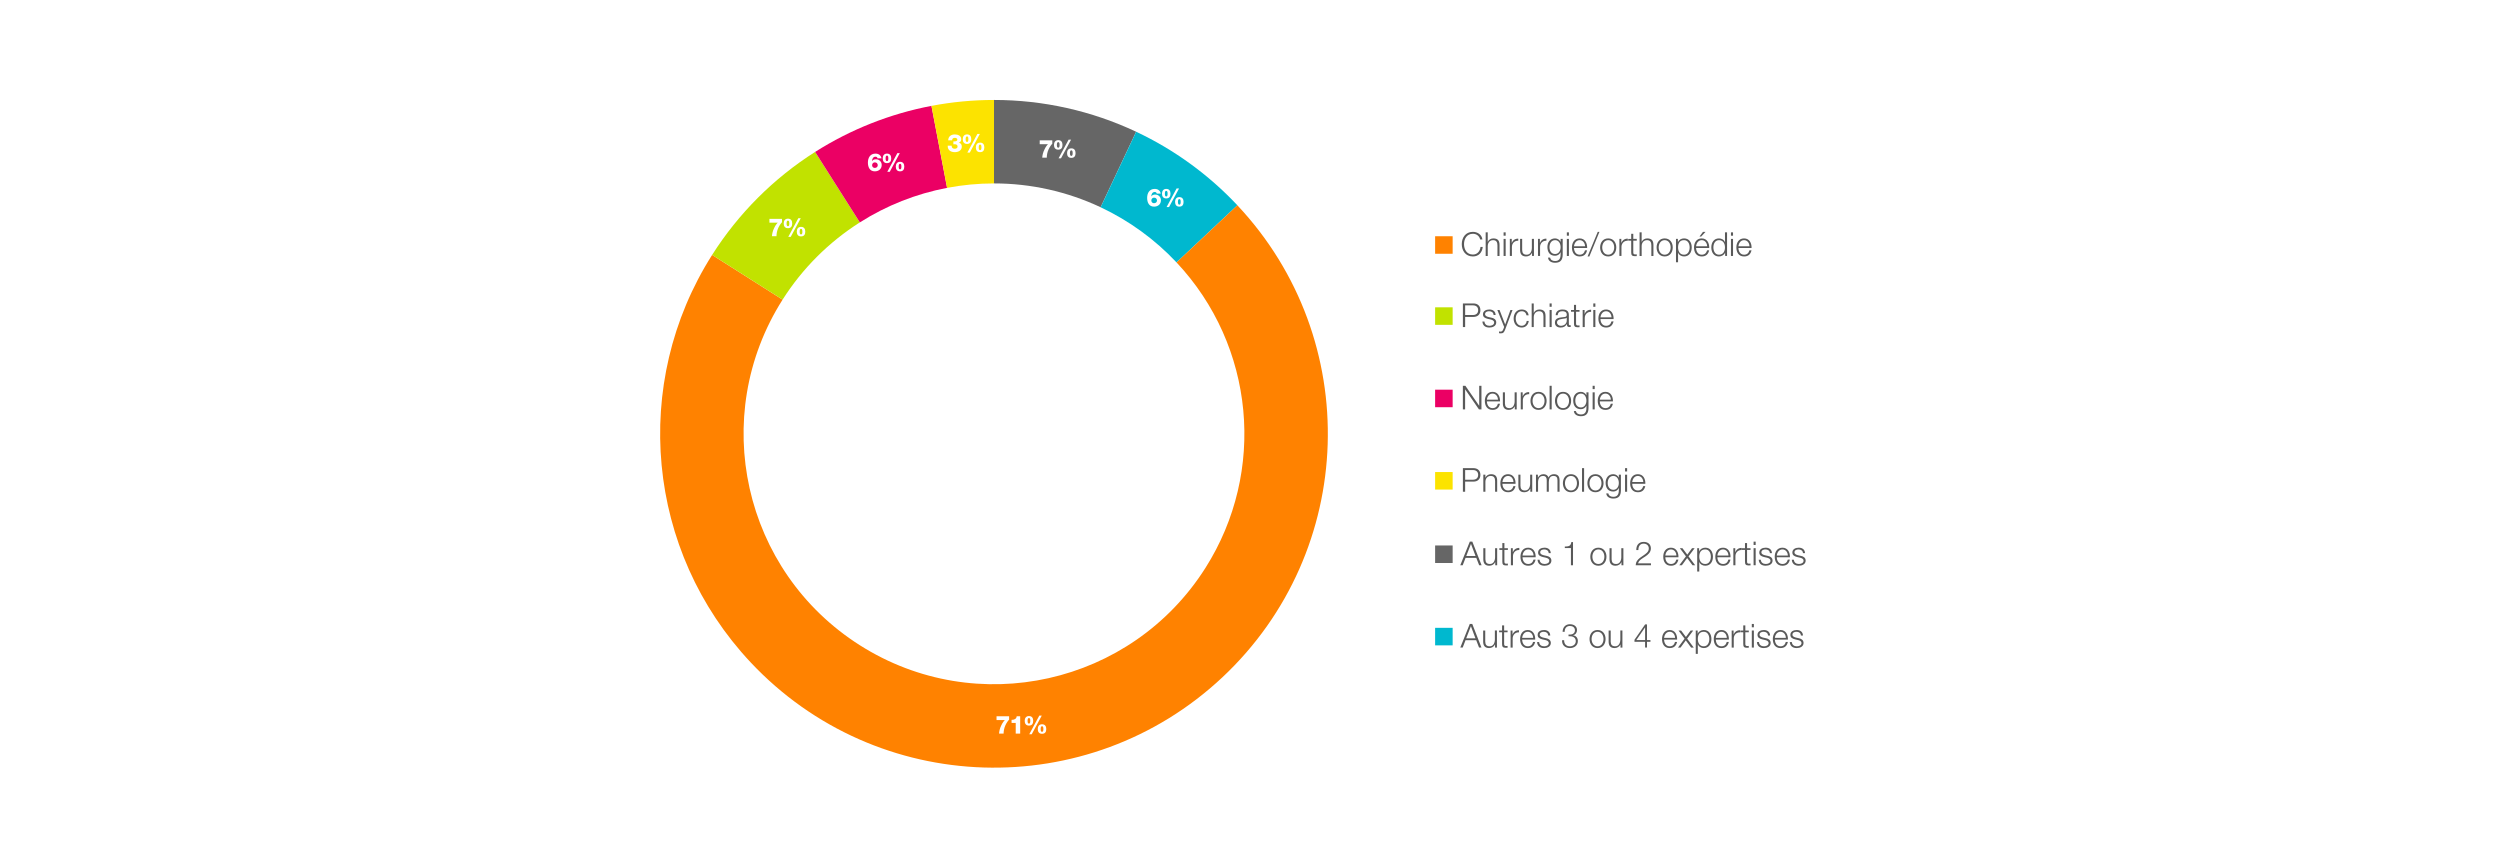 <?xml version="1.0" encoding="UTF-8"?>
<svg id="Ebene_1" data-name="Ebene 1" xmlns="http://www.w3.org/2000/svg" xmlns:xlink="http://www.w3.org/1999/xlink" viewBox="0 0 2880 1000">
  <defs>
    <style>
      .cls-1 {
        clip-path: url(#clippath-34);
      }

      .cls-2 {
        clip-path: url(#clippath-38);
      }

      .cls-3 {
        clip-path: url(#clippath-21);
      }

      .cls-4 {
        clip-path: url(#clippath-6);
      }

      .cls-5 {
        clip-path: url(#clippath-7);
      }

      .cls-6 {
        clip-path: url(#clippath-17);
      }

      .cls-7 {
        clip-path: url(#clippath-31);
      }

      .cls-8 {
        fill: #00b8cf;
      }

      .cls-8, .cls-9, .cls-10, .cls-11, .cls-12, .cls-13 {
        fill-rule: evenodd;
      }

      .cls-14 {
        clip-path: url(#clippath-15);
      }

      .cls-15 {
        clip-path: url(#clippath-33);
      }

      .cls-16 {
        clip-path: url(#clippath-18);
      }

      .cls-17 {
        clip-path: url(#clippath-4);
      }

      .cls-18 {
        clip-path: url(#clippath-22);
      }

      .cls-19 {
        clip-path: url(#clippath-23);
      }

      .cls-20 {
        clip-path: url(#clippath-9);
      }

      .cls-21 {
        clip-path: url(#clippath-10);
      }

      .cls-22 {
        clip-path: url(#clippath-42);
      }

      .cls-23 {
        fill: #fff;
      }

      .cls-24 {
        clip-path: url(#clippath-43);
      }

      .cls-25 {
        clip-path: url(#clippath-25);
      }

      .cls-26 {
        clip-path: url(#clippath-27);
      }

      .cls-9 {
        fill: #c1e200;
      }

      .cls-27 {
        clip-path: url(#clippath-11);
      }

      .cls-28, .cls-29 {
        fill: none;
      }

      .cls-30 {
        clip-path: url(#clippath-36);
      }

      .cls-31 {
        clip-path: url(#clippath-35);
      }

      .cls-32 {
        clip-path: url(#clippath-28);
      }

      .cls-33 {
        clip-path: url(#clippath-1);
      }

      .cls-34 {
        clip-path: url(#clippath-45);
      }

      .cls-35 {
        clip-path: url(#clippath-40);
      }

      .cls-36 {
        clip-path: url(#clippath-5);
      }

      .cls-37 {
        clip-path: url(#clippath-20);
      }

      .cls-38 {
        clip-path: url(#clippath-8);
      }

      .cls-39 {
        clip-path: url(#clippath-41);
      }

      .cls-40 {
        clip-path: url(#clippath-3);
      }

      .cls-41 {
        clip-path: url(#clippath-26);
      }

      .cls-42 {
        clip-path: url(#clippath-12);
      }

      .cls-43 {
        clip-path: url(#clippath-14);
      }

      .cls-29 {
        clip-rule: evenodd;
      }

      .cls-10 {
        fill: #666;
      }

      .cls-44 {
        clip-path: url(#clippath-30);
      }

      .cls-45 {
        clip-path: url(#clippath-19);
      }

      .cls-46 {
        fill: #595959;
      }

      .cls-47 {
        clip-path: url(#clippath-32);
      }

      .cls-11 {
        fill: #fce300;
      }

      .cls-48 {
        clip-path: url(#clippath-39);
      }

      .cls-12 {
        fill: #ff8200;
      }

      .cls-49 {
        clip-path: url(#clippath-16);
      }

      .cls-50 {
        clip-path: url(#clippath-2);
      }

      .cls-51 {
        clip-path: url(#clippath-29);
      }

      .cls-13 {
        fill: #eb0064;
      }

      .cls-52 {
        clip-path: url(#clippath-37);
      }

      .cls-53 {
        clip-path: url(#clippath-13);
      }

      .cls-54 {
        clip-path: url(#clippath-24);
      }

      .cls-55 {
        clip-path: url(#clippath);
      }

      .cls-56 {
        clip-path: url(#clippath-44);
      }
    </style>
    <clipPath id="clippath">
      <polygon class="cls-29" points="652 1040.82 2241 1040.82 2241 -37.18 652 -37.18 652 1040.82 652 1040.82"/>
    </clipPath>
    <clipPath id="clippath-1">
      <polygon class="cls-29" points="652 1040.82 2241 1040.82 2241 -37.18 652 -37.18 652 1040.82 652 1040.82"/>
    </clipPath>
    <clipPath id="clippath-2">
      <polygon class="cls-29" points="652 1040.82 2241 1040.82 2241 -37.18 652 -37.18 652 1040.82 652 1040.82"/>
    </clipPath>
    <clipPath id="clippath-3">
      <polygon class="cls-29" points="652 1040.82 2241 1040.82 2241 -37.18 652 -37.18 652 1040.82 652 1040.82"/>
    </clipPath>
    <clipPath id="clippath-4">
      <polygon class="cls-29" points="652 1040.82 2241 1040.82 2241 -37.18 652 -37.18 652 1040.82 652 1040.82"/>
    </clipPath>
    <clipPath id="clippath-5">
      <polygon class="cls-29" points="652 1040.82 2241 1040.82 2241 -37.18 652 -37.18 652 1040.82 652 1040.82"/>
    </clipPath>
    <clipPath id="clippath-6">
      <polygon class="cls-29" points="652 1040.82 2241 1040.82 2241 -37.18 652 -37.18 652 1040.82 652 1040.82"/>
    </clipPath>
    <clipPath id="clippath-7">
      <rect class="cls-28" x="652" y="-37.18" width="1589" height="1078.01"/>
    </clipPath>
    <clipPath id="clippath-8">
      <polygon class="cls-29" points="652 1040.82 2241 1040.82 2241 -37.18 652 -37.18 652 1040.82 652 1040.82"/>
    </clipPath>
    <clipPath id="clippath-9">
      <rect class="cls-28" x="652" y="-37.18" width="1589" height="1078.01"/>
    </clipPath>
    <clipPath id="clippath-10">
      <polygon class="cls-29" points="652 1040.82 2241 1040.82 2241 -37.18 652 -37.18 652 1040.82 652 1040.82"/>
    </clipPath>
    <clipPath id="clippath-11">
      <rect class="cls-28" x="652" y="-37.18" width="1589" height="1078.01"/>
    </clipPath>
    <clipPath id="clippath-12">
      <polygon class="cls-29" points="652 1040.82 2241 1040.82 2241 -37.18 652 -37.18 652 1040.82 652 1040.82"/>
    </clipPath>
    <clipPath id="clippath-13">
      <rect class="cls-28" x="652" y="-37.18" width="1589" height="1078.01"/>
    </clipPath>
    <clipPath id="clippath-14">
      <polygon class="cls-29" points="652 1040.82 2241 1040.82 2241 -37.18 652 -37.18 652 1040.82 652 1040.82"/>
    </clipPath>
    <clipPath id="clippath-15">
      <rect class="cls-28" x="652" y="-37.18" width="1589" height="1078.01"/>
    </clipPath>
    <clipPath id="clippath-16">
      <polygon class="cls-29" points="652 1040.82 2241 1040.82 2241 -37.18 652 -37.18 652 1040.82 652 1040.82"/>
    </clipPath>
    <clipPath id="clippath-17">
      <rect class="cls-28" x="652" y="-37.18" width="1589" height="1078.01"/>
    </clipPath>
    <clipPath id="clippath-18">
      <polygon class="cls-29" points="652 1040.82 2241 1040.82 2241 -37.18 652 -37.18 652 1040.82 652 1040.82"/>
    </clipPath>
    <clipPath id="clippath-19">
      <rect class="cls-28" x="652" y="-37.18" width="1589" height="1078.01"/>
    </clipPath>
    <clipPath id="clippath-20">
      <polygon class="cls-29" points="652 1040.82 2241 1040.82 2241 -37.18 652 -37.18 652 1040.82 652 1040.82"/>
    </clipPath>
    <clipPath id="clippath-21">
      <rect class="cls-28" x="652" y="-37.18" width="1589" height="1078.01"/>
    </clipPath>
    <clipPath id="clippath-22">
      <polygon class="cls-29" points="652 1040.82 2241 1040.82 2241 -37.18 652 -37.18 652 1040.82 652 1040.82"/>
    </clipPath>
    <clipPath id="clippath-23">
      <rect class="cls-28" x="652" y="-37.18" width="1589" height="1078.01"/>
    </clipPath>
    <clipPath id="clippath-24">
      <polygon class="cls-29" points="652 1040.82 2241 1040.82 2241 -37.18 652 -37.18 652 1040.82 652 1040.82"/>
    </clipPath>
    <clipPath id="clippath-25">
      <rect class="cls-28" x="652" y="-37.18" width="1589" height="1078.01"/>
    </clipPath>
    <clipPath id="clippath-26">
      <polygon class="cls-29" points="652 1040.82 2241 1040.82 2241 -37.18 652 -37.18 652 1040.82 652 1040.82"/>
    </clipPath>
    <clipPath id="clippath-27">
      <rect class="cls-28" x="652" y="-37.18" width="1589" height="1078.01"/>
    </clipPath>
    <clipPath id="clippath-28">
      <polygon class="cls-29" points="693 1379.82 2282 1379.82 2282 301.82 693 301.82 693 1379.82 693 1379.82"/>
    </clipPath>
    <clipPath id="clippath-29">
      <polygon class="cls-29" points="693 1379.82 2282 1379.82 2282 301.82 693 301.82 693 1379.82 693 1379.82"/>
    </clipPath>
    <clipPath id="clippath-30">
      <rect class="cls-28" x="693" y="301.82" width="1589" height="1078.01"/>
    </clipPath>
    <clipPath id="clippath-31">
      <polygon class="cls-29" points="693 1379.82 2282 1379.82 2282 301.82 693 301.82 693 1379.82 693 1379.82"/>
    </clipPath>
    <clipPath id="clippath-32">
      <polygon class="cls-29" points="693 1379.82 2282 1379.82 2282 301.82 693 301.82 693 1379.82 693 1379.82"/>
    </clipPath>
    <clipPath id="clippath-33">
      <rect class="cls-28" x="693" y="301.82" width="1589" height="1078.01"/>
    </clipPath>
    <clipPath id="clippath-34">
      <polygon class="cls-29" points="693 833.82 2282 833.82 2282 -244.18 693 -244.18 693 833.82 693 833.82"/>
    </clipPath>
    <clipPath id="clippath-35">
      <polygon class="cls-29" points="693 833.82 2282 833.82 2282 -244.18 693 -244.18 693 833.82 693 833.82"/>
    </clipPath>
    <clipPath id="clippath-36">
      <rect class="cls-28" x="693" y="-244.18" width="1589" height="1078.01"/>
    </clipPath>
    <clipPath id="clippath-37">
      <polygon class="cls-29" points="693 820.82 2282 820.82 2282 -257.18 693 -257.18 693 820.82 693 820.82"/>
    </clipPath>
    <clipPath id="clippath-38">
      <polygon class="cls-29" points="693 820.82 2282 820.82 2282 -257.18 693 -257.18 693 820.82 693 820.82"/>
    </clipPath>
    <clipPath id="clippath-39">
      <rect class="cls-28" x="693" y="-257.18" width="1589" height="1078.01"/>
    </clipPath>
    <clipPath id="clippath-40">
      <polygon class="cls-29" points="693 820.82 2282 820.82 2282 -257.18 693 -257.18 693 820.82 693 820.82"/>
    </clipPath>
    <clipPath id="clippath-41">
      <polygon class="cls-29" points="693 820.82 2282 820.82 2282 -257.18 693 -257.18 693 820.82 693 820.82"/>
    </clipPath>
    <clipPath id="clippath-42">
      <rect class="cls-28" x="693" y="-257.18" width="1589" height="1078.01"/>
    </clipPath>
    <clipPath id="clippath-43">
      <polygon class="cls-29" points="693 820.82 2282 820.82 2282 -257.18 693 -257.18 693 820.82 693 820.82"/>
    </clipPath>
    <clipPath id="clippath-44">
      <polygon class="cls-29" points="693 820.82 2282 820.82 2282 -257.18 693 -257.18 693 820.82 693 820.82"/>
    </clipPath>
    <clipPath id="clippath-45">
      <rect class="cls-28" x="693" y="-257.18" width="1589" height="1078.01"/>
    </clipPath>
  </defs>
  <rect class="cls-23" x="-206" y="-296" width="3341" height="1525"/>
  <g class="cls-55">
    <path class="cls-10" d="M1145.08,115.15c56.61,0,112.53,12.5,163.75,36.6l-40.94,87c-38.42-18.08-80.36-27.45-122.82-27.45v-96.15Z"/>
  </g>
  <g class="cls-33">
    <path class="cls-8" d="M1308.84,151.76c43.86,20.64,83.42,49.38,116.61,84.72l-70.09,65.82c-24.89-26.5-54.56-48.06-87.45-63.54l40.94-87Z"/>
  </g>
  <g class="cls-50">
    <path class="cls-12" d="M1425.44,236.48c145.4,154.84,137.75,398.23-17.08,543.63-154.84,145.4-398.23,137.75-543.63-17.08-120.19-127.99-138.44-321.11-44.37-469.35l81.18,51.52c-85.36,134.51-45.52,312.74,88.99,398.1,134.51,85.36,312.74,45.52,398.1-88.99,70.56-111.18,56.86-256.03-33.28-352.01l70.09-65.82Z"/>
  </g>
  <g class="cls-40">
    <path class="cls-9" d="M820.36,293.67c30.33-47.8,70.85-88.31,118.65-118.65l51.52,81.18c-35.85,22.75-66.24,53.14-88.99,88.99l-81.18-51.52Z"/>
  </g>
  <g class="cls-17">
    <path class="cls-13" d="M939.01,175.02c40.93-25.97,86.4-43.98,134.01-53.06l18.02,94.45c-35.71,6.81-69.81,20.31-100.51,39.79l-51.52-81.18Z"/>
  </g>
  <g class="cls-36">
    <path class="cls-11" d="M1073.02,121.97c23.75-4.53,47.88-6.81,72.07-6.81v96.15c-18.14,0-36.23,1.71-54.05,5.11l-18.02-94.45Z"/>
  </g>
  <g class="cls-4">
    <g class="cls-5">
      <path class="cls-23" d="M1197.75,161.7h14.49v3.92c-.86.71-2.92,3.46-4.26,6.43-1.63,3.52-2.06,6.97-2.09,9.57h-5.23c.11-2.34.83-6.09,2.63-9.57,1.37-3.06,3.4-5.49,4-5.89v-.06h-9.55v-4.4Z"/>
    </g>
  </g>
  <g class="cls-38">
    <g class="cls-20">
      <path class="cls-23" d="M1219.1,161.44c3.37,0,4.89,2.2,4.89,5.49s-1.4,5.52-4.89,5.49c-3.46.03-4.89-2.31-4.92-5.49.03-3.12,1.6-5.49,4.92-5.49ZM1219.1,170.13c1.54,0,1.54-2.09,1.54-3.2s0-3.2-1.54-3.2-1.57,2.09-1.57,3.2,0,3.2,1.57,3.2ZM1219.47,182.39l11.55-21.46h2.83l-11.55,21.46h-2.83ZM1234.16,170.9c3.37,0,4.89,2.2,4.89,5.49s-1.4,5.52-4.89,5.49c-3.46.03-4.89-2.31-4.92-5.49.03-3.12,1.6-5.49,4.92-5.49ZM1234.16,179.59c1.54,0,1.54-2.09,1.54-3.2s0-3.2-1.54-3.2-1.57,2.09-1.57,3.2,0,3.2,1.57,3.2Z"/>
    </g>
  </g>
  <g class="cls-21">
    <g class="cls-27">
      <g>
        <path class="cls-23" d="M1332.6,223.04c-.17-.8-.54-1.26-1-1.54-.46-.26-.97-.31-1.4-.31-2.8,0-3.86,2.8-3.97,5.06h.06c1-1.66,2.77-2.11,4.66-2.11,3.66,0,6.46,2.94,6.46,6.57,0,4.74-3.63,7.35-7.97,7.35-5.89,0-7.94-5-7.94-10.09,0-5.57,2.69-10.35,8.72-10.35,3.54,0,6.32,1.8,6.94,5.43h-4.54ZM1329.49,234.1c2.03,0,3.37-1.43,3.37-3.06,0-1.86-1.2-3.34-3.4-3.34-1.83,0-3.12,1.49-3.12,3.32,0,1.71,1.26,3.09,3.14,3.09Z"/>
        <path class="cls-23" d="M1343.52,217.61c3.37,0,4.89,2.2,4.89,5.49s-1.4,5.52-4.89,5.49c-3.46.03-4.89-2.31-4.92-5.49.03-3.12,1.6-5.49,4.92-5.49ZM1343.52,226.29c1.54,0,1.54-2.09,1.54-3.2s0-3.2-1.54-3.2-1.57,2.09-1.57,3.2,0,3.2,1.57,3.2ZM1343.89,238.56l11.55-21.46h2.83l-11.55,21.46h-2.83ZM1358.58,227.07c3.37,0,4.89,2.2,4.89,5.49s-1.4,5.52-4.89,5.49c-3.46.03-4.89-2.31-4.92-5.49.03-3.12,1.6-5.49,4.92-5.49ZM1358.58,235.75c1.54,0,1.54-2.09,1.54-3.2s0-3.2-1.54-3.2-1.57,2.09-1.57,3.2,0,3.2,1.57,3.2Z"/>
      </g>
    </g>
  </g>
  <g class="cls-42">
    <g class="cls-53">
      <g>
        <path class="cls-23" d="M1148.01,825.15h14.49v3.92c-.86.71-2.92,3.46-4.26,6.43-1.63,3.52-2.06,6.97-2.09,9.57h-5.23c.11-2.34.83-6.09,2.63-9.57,1.37-3.06,3.4-5.49,4-5.89v-.06h-9.55v-4.4Z"/>
        <path class="cls-23" d="M1165.33,832.84v-3.57c2.8.06,5.69-.97,5.89-4.12h4.03v19.92h-5.14v-12.23h-4.77Z"/>
      </g>
    </g>
  </g>
  <g class="cls-43">
    <g class="cls-14">
      <path class="cls-23" d="M1185.36,824.89c3.37,0,4.89,2.2,4.89,5.49s-1.4,5.52-4.89,5.49c-3.46.03-4.89-2.31-4.92-5.49.03-3.11,1.6-5.49,4.92-5.49ZM1185.36,833.58c1.54,0,1.54-2.09,1.54-3.2s0-3.2-1.54-3.2-1.57,2.09-1.57,3.2,0,3.2,1.57,3.2ZM1185.73,845.84l11.55-21.46h2.83l-11.55,21.46h-2.83ZM1200.42,834.35c3.37,0,4.89,2.2,4.89,5.49s-1.4,5.52-4.89,5.49c-3.46.03-4.89-2.31-4.92-5.49.03-3.12,1.6-5.49,4.92-5.49ZM1200.42,843.04c1.54,0,1.54-2.09,1.54-3.2s0-3.2-1.54-3.2-1.57,2.09-1.57,3.2,0,3.2,1.57,3.2Z"/>
    </g>
  </g>
  <g class="cls-49">
    <g class="cls-6">
      <path class="cls-23" d="M886.38,252.15h14.49v3.92c-.86.71-2.92,3.46-4.26,6.43-1.63,3.52-2.06,6.97-2.09,9.57h-5.23c.11-2.34.83-6.09,2.63-9.57,1.37-3.06,3.4-5.49,4-5.89v-.06h-9.55v-4.4Z"/>
    </g>
  </g>
  <g class="cls-16">
    <g class="cls-45">
      <path class="cls-23" d="M907.73,251.89c3.37,0,4.89,2.2,4.89,5.49s-1.4,5.52-4.89,5.49c-3.46.03-4.89-2.31-4.92-5.49.03-3.12,1.6-5.49,4.92-5.49ZM907.73,260.58c1.54,0,1.54-2.09,1.54-3.2s0-3.2-1.54-3.2-1.57,2.09-1.57,3.2,0,3.2,1.57,3.2ZM908.1,272.84l11.55-21.46h2.83l-11.55,21.46h-2.83ZM922.79,261.35c3.37,0,4.89,2.2,4.89,5.49s-1.4,5.52-4.89,5.49c-3.46.03-4.89-2.31-4.92-5.49.03-3.12,1.6-5.49,4.92-5.49ZM922.79,270.04c1.54,0,1.54-2.09,1.54-3.2s0-3.2-1.54-3.2-1.57,2.09-1.57,3.2,0,3.2,1.57,3.2Z"/>
    </g>
  </g>
  <g class="cls-37">
    <g class="cls-3">
      <path class="cls-23" d="M1010.91,182.38c-.17-.8-.54-1.26-1-1.54-.46-.26-.97-.31-1.4-.31-2.8,0-3.86,2.8-3.97,5.06h.06c1-1.66,2.77-2.11,4.66-2.11,3.66,0,6.46,2.94,6.46,6.57,0,4.74-3.63,7.35-7.97,7.35-5.89,0-7.94-5-7.94-10.09,0-5.57,2.69-10.35,8.72-10.35,3.54,0,6.32,1.8,6.94,5.43h-4.54ZM1007.8,193.44c2.03,0,3.37-1.43,3.37-3.06,0-1.86-1.2-3.34-3.4-3.34-1.83,0-3.12,1.49-3.12,3.32,0,1.71,1.26,3.09,3.14,3.09Z"/>
    </g>
  </g>
  <g class="cls-18">
    <g class="cls-19">
      <path class="cls-23" d="M1021.8,176.95c3.37,0,4.89,2.2,4.89,5.49s-1.4,5.52-4.89,5.49c-3.46.03-4.89-2.31-4.92-5.49.03-3.12,1.6-5.49,4.92-5.49ZM1021.8,185.64c1.54,0,1.54-2.09,1.54-3.2s0-3.2-1.54-3.2-1.57,2.09-1.57,3.2,0,3.2,1.57,3.2ZM1022.17,197.9l11.55-21.46h2.83l-11.55,21.46h-2.83ZM1036.86,186.41c3.37,0,4.89,2.2,4.89,5.49s-1.4,5.52-4.89,5.49c-3.46.03-4.89-2.31-4.92-5.49.03-3.12,1.6-5.49,4.92-5.49ZM1036.86,195.1c1.54,0,1.54-2.09,1.54-3.2s0-3.2-1.54-3.2-1.57,2.09-1.57,3.2,0,3.2,1.57,3.2Z"/>
    </g>
  </g>
  <g class="cls-54">
    <g class="cls-25">
      <path class="cls-23" d="M1098.3,162.85c.43-.03.86.06,1.29.03,1.43,0,3.23-.37,3.23-2.09,0-1.29-1.29-2-2.86-2-1.97,0-3.12,1.03-3.09,2.83h-4.54c.11-4.46,3.34-6.77,7.6-6.77,3.46,0,7.43,1.46,7.43,5.52,0,1.74-.94,3.57-2.77,3.89v.06c2.29.6,3.4,2.23,3.4,4.57,0,4.52-4.12,6.4-8.06,6.4-4.66,0-8.43-2.37-8.15-7.49h4.54c-.06,2.37,1.11,3.54,3.57,3.54,1.66,0,3.23-.71,3.23-2.46,0-2.2-1.6-2.72-3.54-2.72-.43,0-.86.03-1.29.06v-3.37Z"/>
    </g>
  </g>
  <g class="cls-41">
    <g class="cls-26">
      <path class="cls-23" d="M1114.01,154.84c3.37,0,4.89,2.2,4.89,5.49s-1.4,5.52-4.89,5.49c-3.46.03-4.89-2.31-4.92-5.49.03-3.12,1.6-5.49,4.92-5.49ZM1114.01,163.53c1.54,0,1.54-2.09,1.54-3.2s0-3.2-1.54-3.2-1.57,2.09-1.57,3.2,0,3.2,1.57,3.2ZM1114.38,175.79l11.55-21.46h2.83l-11.55,21.46h-2.83ZM1129.07,164.3c3.37,0,4.89,2.2,4.89,5.49s-1.4,5.52-4.89,5.49c-3.46.03-4.89-2.31-4.92-5.49.03-3.12,1.6-5.49,4.92-5.49ZM1129.07,172.99c1.54,0,1.54-2.09,1.54-3.2s0-3.2-1.54-3.2-1.57,2.09-1.57,3.2,0,3.2,1.57,3.2Z"/>
    </g>
  </g>
  <g class="cls-32">
    <polygon class="cls-10" points="1653.26 628.38 1673.45 628.38 1673.45 648.58 1653.26 648.58 1653.26 628.38 1653.26 628.38"/>
  </g>
  <g class="cls-51">
    <g class="cls-44">
      <g>
        <path class="cls-46" d="M1693.22,623.96h2.9l10.67,27.2h-2.78l-3.32-8.46h-12.38l-3.28,8.46h-2.78l10.97-27.2ZM1689.11,640.49h10.71l-5.26-13.94-5.45,13.94Z"/>
        <path class="cls-46" d="M1724.74,651.16h-2.21v-3.54h-.08c-1.26,2.63-3.85,4.12-6.78,4.12-4.95,0-6.9-2.9-6.9-7.47v-12.76h2.4v12.8c.11,3.54,1.45,5.41,5.26,5.41,4.12,0,5.91-3.89,5.91-7.89v-10.33h2.4v19.66Z"/>
        <path class="cls-46" d="M1733.08,631.5h4v2.02h-4v13.26c0,1.56.23,2.48,1.94,2.59.69,0,1.37-.04,2.06-.12v2.06c-.72,0-1.41.08-2.13.08-3.2,0-4.3-1.07-4.27-4.42v-13.45h-3.43v-2.02h3.43v-5.91h2.4v5.91Z"/>
        <path class="cls-46" d="M1740.55,631.5h2.21v4.61h.08c1.22-3.16,3.89-5.03,7.43-4.88v2.4c-4.34-.23-7.32,2.97-7.32,7.05v10.48h-2.4v-19.66Z"/>
        <path class="cls-46" d="M1753.96,641.98c.04,3.51,1.87,7.73,6.48,7.73,3.51,0,5.41-2.06,6.17-5.03h2.4c-1.03,4.46-3.62,7.05-8.57,7.05-6.25,0-8.88-4.8-8.88-10.4,0-5.18,2.63-10.4,8.88-10.4s8.84,5.52,8.65,11.05h-15.13ZM1766.69,639.96c-.11-3.62-2.36-7.01-6.25-7.01s-6.1,3.43-6.48,7.01h12.73Z"/>
        <path class="cls-46" d="M1784.1,637.25c-.11-2.97-2.4-4.3-5.14-4.3-2.13,0-4.65.84-4.65,3.39,0,2.13,2.44,2.9,4.08,3.31l3.2.72c2.74.42,5.6,2.02,5.6,5.45,0,4.27-4.23,5.91-7.89,5.91-4.57,0-7.7-2.13-8.08-6.93h2.4c.19,3.24,2.59,4.91,5.79,4.91,2.25,0,5.37-.99,5.37-3.73,0-2.29-2.13-3.05-4.31-3.58l-3.09-.69c-3.12-.84-5.49-1.91-5.49-5.26,0-4,3.92-5.52,7.39-5.52,3.92,0,7.05,2.06,7.2,6.32h-2.4Z"/>
        <path class="cls-46" d="M1802.66,629.63c4.19-.15,6.78-.23,7.51-5.14h1.94v26.67h-2.4v-19.81h-7.05v-1.71Z"/>
        <path class="cls-46" d="M1850.64,641.33c0,5.64-3.28,10.4-9.3,10.4s-9.3-4.76-9.3-10.4,3.28-10.4,9.3-10.4,9.3,4.76,9.3,10.4ZM1834.44,641.33c0,4.19,2.29,8.38,6.9,8.38s6.9-4.19,6.9-8.38-2.29-8.38-6.9-8.38-6.9,4.19-6.9,8.38Z"/>
        <path class="cls-46" d="M1870.15,651.16h-2.21v-3.54h-.08c-1.26,2.63-3.85,4.12-6.78,4.12-4.95,0-6.9-2.9-6.9-7.47v-12.76h2.4v12.8c.11,3.54,1.45,5.41,5.26,5.41,4.12,0,5.91-3.89,5.91-7.89v-10.33h2.4v19.66Z"/>
        <path class="cls-46" d="M1901.92,651.16h-17.56c.19-7.92,8.31-9.87,12.84-14.4,1.45-1.49,2.21-2.9,2.21-5.03,0-3.47-2.74-5.45-5.98-5.45-4.38,0-6.1,3.5-6.02,7.43h-2.4c-.11-5.49,2.74-9.45,8.53-9.45,4.65,0,8.27,2.55,8.27,7.51,0,4.46-3.24,7.24-6.71,9.49-2.59,1.75-7.35,4.11-8,7.7h14.82v2.21Z"/>
        <path class="cls-46" d="M1918.46,641.98c.04,3.51,1.87,7.73,6.48,7.73,3.51,0,5.41-2.06,6.17-5.03h2.4c-1.03,4.46-3.62,7.05-8.57,7.05-6.25,0-8.88-4.8-8.88-10.4,0-5.18,2.63-10.4,8.88-10.4s8.84,5.52,8.65,11.05h-15.13ZM1931.19,639.96c-.11-3.62-2.36-7.01-6.25-7.01s-6.1,3.43-6.48,7.01h12.73Z"/>
        <path class="cls-46" d="M1942.2,640.95l-7.05-9.45h3.01l5.6,7.47,5.49-7.47h3.01l-7.09,9.41,7.66,10.25h-3.05l-6.17-8.27-6.06,8.27h-2.97l7.62-10.21Z"/>
        <path class="cls-46" d="M1955.16,631.5h2.21v3.73h.08c1.1-2.67,3.85-4.3,7.01-4.3,5.98,0,8.84,4.84,8.84,10.4s-2.86,10.4-8.84,10.4c-2.93,0-5.79-1.49-6.82-4.3h-.08v11.01h-2.4v-26.94ZM1964.46,632.95c-5.3,0-6.9,3.92-6.9,8.38,0,4.08,1.79,8.38,6.9,8.38,4.57,0,6.44-4.3,6.44-8.38s-1.87-8.38-6.44-8.38Z"/>
        <path class="cls-46" d="M1978.44,641.98c.04,3.51,1.87,7.73,6.48,7.73,3.51,0,5.41-2.06,6.17-5.03h2.4c-1.03,4.46-3.62,7.05-8.57,7.05-6.25,0-8.88-4.8-8.88-10.4,0-5.18,2.63-10.4,8.88-10.4s8.84,5.52,8.65,11.05h-15.13ZM1991.17,639.96c-.11-3.62-2.36-7.01-6.25-7.01s-6.1,3.43-6.48,7.01h12.73Z"/>
        <path class="cls-46" d="M1996.81,631.5h2.21v4.61h.08c1.22-3.16,3.89-5.03,7.43-4.88v2.4c-4.34-.23-7.32,2.97-7.32,7.05v10.48h-2.4v-19.66Z"/>
        <path class="cls-46" d="M2012.62,631.5h4v2.02h-4v13.26c0,1.56.23,2.48,1.94,2.59.69,0,1.37-.04,2.06-.12v2.06c-.72,0-1.41.08-2.13.08-3.2,0-4.3-1.07-4.27-4.42v-13.45h-3.43v-2.02h3.43v-5.91h2.4v5.91Z"/>
        <path class="cls-46" d="M2020.13,623.96h2.4v3.85h-2.4v-3.85ZM2020.13,631.5h2.4v19.66h-2.4v-19.66Z"/>
        <path class="cls-46" d="M2038.91,637.25c-.11-2.97-2.4-4.3-5.14-4.3-2.13,0-4.65.84-4.65,3.39,0,2.13,2.44,2.9,4.08,3.31l3.2.72c2.74.42,5.6,2.02,5.6,5.45,0,4.27-4.23,5.91-7.89,5.91-4.57,0-7.7-2.13-8.08-6.93h2.4c.19,3.24,2.59,4.91,5.79,4.91,2.25,0,5.37-.99,5.37-3.73,0-2.29-2.13-3.05-4.31-3.58l-3.09-.69c-3.12-.84-5.49-1.91-5.49-5.26,0-4,3.92-5.52,7.39-5.52,3.92,0,7.05,2.06,7.2,6.32h-2.4Z"/>
        <path class="cls-46" d="M2046.88,641.98c.04,3.51,1.87,7.73,6.48,7.73,3.51,0,5.41-2.06,6.17-5.03h2.4c-1.03,4.46-3.62,7.05-8.57,7.05-6.25,0-8.88-4.8-8.88-10.4,0-5.18,2.63-10.4,8.88-10.4s8.84,5.52,8.65,11.05h-15.13ZM2059.6,639.96c-.11-3.62-2.36-7.01-6.25-7.01s-6.1,3.43-6.48,7.01h12.73Z"/>
        <path class="cls-46" d="M2077.02,637.25c-.11-2.97-2.4-4.3-5.14-4.3-2.13,0-4.65.84-4.65,3.39,0,2.13,2.44,2.9,4.08,3.31l3.2.72c2.74.42,5.6,2.02,5.6,5.45,0,4.27-4.23,5.91-7.89,5.91-4.57,0-7.7-2.13-8.08-6.93h2.4c.19,3.24,2.59,4.91,5.79,4.91,2.25,0,5.37-.99,5.37-3.73,0-2.29-2.13-3.05-4.31-3.58l-3.09-.69c-3.12-.84-5.49-1.91-5.49-5.26,0-4,3.92-5.52,7.39-5.52,3.92,0,7.05,2.06,7.2,6.32h-2.4Z"/>
      </g>
    </g>
  </g>
  <g class="cls-7">
    <polygon class="cls-8" points="1653.26 723.26 1673.45 723.26 1673.45 743.46 1653.26 743.46 1653.26 723.26 1653.26 723.26"/>
  </g>
  <g class="cls-47">
    <g class="cls-15">
      <g>
        <path class="cls-46" d="M1693.16,718.8h2.88l10.6,27.2h-2.76l-3.29-8.46h-12.31l-3.26,8.46h-2.76l10.91-27.2ZM1689.07,735.33h10.64l-5.23-13.95-5.42,13.95Z"/>
        <path class="cls-46" d="M1724.48,746h-2.2v-3.54h-.08c-1.25,2.63-3.83,4.11-6.74,4.11-4.92,0-6.86-2.9-6.86-7.47v-12.76h2.39v12.8c.11,3.54,1.44,5.41,5.23,5.41,4.09,0,5.87-3.89,5.87-7.89v-10.33h2.39v19.66Z"/>
        <path class="cls-46" d="M1732.77,726.34h3.98v2.02h-3.98v13.26c0,1.56.23,2.48,1.93,2.59.68,0,1.36-.04,2.04-.11v2.06c-.72,0-1.4.08-2.12.08-3.18,0-4.28-1.07-4.24-4.42v-13.45h-3.41v-2.02h3.41v-5.91h2.39v5.91Z"/>
        <path class="cls-46" d="M1740.2,726.34h2.2v4.61h.08c1.21-3.16,3.86-5.03,7.38-4.88v2.4c-4.32-.23-7.27,2.97-7.27,7.05v10.48h-2.39v-19.66Z"/>
        <path class="cls-46" d="M1753.53,736.82c.04,3.51,1.86,7.73,6.44,7.73,3.48,0,5.38-2.06,6.13-5.03h2.39c-1.02,4.46-3.6,7.05-8.52,7.05-6.21,0-8.82-4.8-8.82-10.4,0-5.18,2.61-10.4,8.82-10.4s8.79,5.52,8.6,11.05h-15.04ZM1766.18,734.8c-.11-3.62-2.35-7.01-6.21-7.01s-6.06,3.43-6.44,7.01h12.65Z"/>
        <path class="cls-46" d="M1783.49,732.1c-.11-2.97-2.39-4.3-5.11-4.3-2.12,0-4.62.84-4.62,3.39,0,2.13,2.42,2.9,4.05,3.31l3.18.72c2.73.42,5.57,2.02,5.57,5.45,0,4.27-4.2,5.91-7.84,5.91-4.54,0-7.65-2.13-8.03-6.93h2.39c.19,3.24,2.58,4.92,5.76,4.92,2.23,0,5.34-.99,5.34-3.73,0-2.29-2.12-3.05-4.28-3.58l-3.07-.69c-3.11-.84-5.45-1.91-5.45-5.26,0-4,3.9-5.52,7.35-5.52,3.9,0,7.01,2.06,7.16,6.32h-2.39Z"/>
        <path class="cls-46" d="M1801.89,737.51c-.15,4.23,2.35,7.05,6.63,7.05,3.48,0,6.78-2.09,6.78-5.91s-2.84-5.64-6.36-5.64h-2.01v-2.02h2.01c2.46.04,5.38-1.49,5.38-4.84s-2.61-5.03-5.79-5.03c-3.98,0-6.1,2.78-6.02,6.74h-2.39c.04-5.03,3.22-8.76,8.37-8.76,4.17,0,8.22,2.06,8.22,6.78,0,2.9-1.63,5.22-4.47,5.91v.08c3.45.57,5.45,3.09,5.45,6.59,0,5.22-4.24,8.12-9.13,8.12-5.49,0-9.43-3.35-9.05-9.07h2.39Z"/>
        <path class="cls-46" d="M1849.62,736.17c0,5.64-3.26,10.4-9.24,10.4s-9.24-4.76-9.24-10.4,3.26-10.4,9.24-10.4,9.24,4.76,9.24,10.4ZM1833.52,736.17c0,4.19,2.27,8.38,6.85,8.38s6.86-4.19,6.86-8.38-2.27-8.38-6.86-8.38-6.85,4.19-6.85,8.38Z"/>
        <path class="cls-46" d="M1869.01,746h-2.2v-3.54h-.08c-1.25,2.63-3.83,4.11-6.74,4.11-4.92,0-6.85-2.9-6.85-7.47v-12.76h2.39v12.8c.11,3.54,1.44,5.41,5.23,5.41,4.09,0,5.87-3.89,5.87-7.89v-10.33h2.39v19.66Z"/>
        <path class="cls-46" d="M1882.91,737.05l12.27-17.72h2.16v18.02h3.98v2.02h-3.98v6.63h-2.2v-6.63h-12.23v-2.32ZM1895.14,737.35v-14.52h-.08l-10,14.52h10.07Z"/>
        <path class="cls-46" d="M1917.03,736.82c.04,3.51,1.86,7.73,6.44,7.73,3.48,0,5.38-2.06,6.13-5.03h2.39c-1.02,4.46-3.6,7.05-8.52,7.05-6.21,0-8.82-4.8-8.82-10.4,0-5.18,2.61-10.4,8.82-10.4s8.79,5.52,8.6,11.05h-15.04ZM1929.68,734.8c-.11-3.62-2.35-7.01-6.21-7.01s-6.06,3.43-6.44,7.01h12.65Z"/>
        <path class="cls-46" d="M1940.63,735.79l-7.01-9.45h2.99l5.57,7.47,5.45-7.47h2.99l-7.04,9.41,7.61,10.25h-3.03l-6.14-8.27-6.02,8.27h-2.95l7.57-10.21Z"/>
        <path class="cls-46" d="M1953.5,726.34h2.2v3.73h.08c1.1-2.67,3.83-4.3,6.97-4.3,5.95,0,8.79,4.84,8.79,10.4s-2.84,10.4-8.79,10.4c-2.92,0-5.76-1.49-6.78-4.31h-.08v11.01h-2.39v-26.94ZM1962.74,727.79c-5.26,0-6.85,3.92-6.85,8.38,0,4.08,1.78,8.38,6.85,8.38,4.54,0,6.4-4.3,6.4-8.38s-1.86-8.38-6.4-8.38Z"/>
        <path class="cls-46" d="M1976.64,736.82c.04,3.51,1.86,7.73,6.44,7.73,3.48,0,5.38-2.06,6.13-5.03h2.39c-1.02,4.46-3.6,7.05-8.52,7.05-6.21,0-8.82-4.8-8.82-10.4,0-5.18,2.61-10.4,8.82-10.4s8.79,5.52,8.6,11.05h-15.04ZM1989.29,734.8c-.11-3.62-2.35-7.01-6.21-7.01s-6.06,3.43-6.44,7.01h12.65Z"/>
        <path class="cls-46" d="M1994.9,726.34h2.2v4.61h.08c1.21-3.16,3.86-5.03,7.38-4.88v2.4c-4.32-.23-7.27,2.97-7.27,7.05v10.48h-2.39v-19.66Z"/>
        <path class="cls-46" d="M2010.62,726.34h3.98v2.02h-3.98v13.26c0,1.56.23,2.48,1.93,2.59.68,0,1.36-.04,2.04-.11v2.06c-.72,0-1.4.08-2.12.08-3.18,0-4.28-1.07-4.24-4.42v-13.45h-3.41v-2.02h3.41v-5.91h2.39v5.91Z"/>
        <path class="cls-46" d="M2018.08,718.8h2.39v3.85h-2.39v-3.85ZM2018.08,726.34h2.39v19.66h-2.39v-19.66Z"/>
        <path class="cls-46" d="M2036.75,732.1c-.11-2.97-2.39-4.3-5.11-4.3-2.12,0-4.62.84-4.62,3.39,0,2.13,2.42,2.9,4.05,3.31l3.18.72c2.73.42,5.57,2.02,5.57,5.45,0,4.27-4.2,5.91-7.84,5.91-4.54,0-7.65-2.13-8.03-6.93h2.39c.19,3.24,2.58,4.92,5.76,4.92,2.23,0,5.34-.99,5.34-3.73,0-2.29-2.12-3.05-4.28-3.58l-3.07-.69c-3.11-.84-5.45-1.91-5.45-5.26,0-4,3.9-5.52,7.35-5.52,3.9,0,7.01,2.06,7.16,6.32h-2.39Z"/>
        <path class="cls-46" d="M2044.67,736.82c.04,3.51,1.86,7.73,6.44,7.73,3.48,0,5.38-2.06,6.13-5.03h2.39c-1.02,4.46-3.6,7.05-8.52,7.05-6.21,0-8.82-4.8-8.82-10.4,0-5.18,2.61-10.4,8.82-10.4s8.79,5.52,8.6,11.05h-15.04ZM2057.31,734.8c-.11-3.62-2.35-7.01-6.21-7.01s-6.06,3.43-6.44,7.01h12.65Z"/>
        <path class="cls-46" d="M2074.62,732.1c-.11-2.97-2.39-4.3-5.11-4.3-2.12,0-4.62.84-4.62,3.39,0,2.13,2.42,2.9,4.05,3.31l3.18.72c2.73.42,5.57,2.02,5.57,5.45,0,4.27-4.2,5.91-7.84,5.91-4.54,0-7.65-2.13-8.03-6.93h2.39c.19,3.24,2.58,4.92,5.76,4.92,2.23,0,5.34-.99,5.34-3.73,0-2.29-2.12-3.05-4.28-3.58l-3.07-.69c-3.11-.84-5.45-1.91-5.45-5.26,0-4,3.9-5.52,7.35-5.52,3.9,0,7.01,2.06,7.16,6.32h-2.39Z"/>
      </g>
    </g>
  </g>
  <g class="cls-1">
    <polygon class="cls-12" points="1653.26 272.15 1673.45 272.15 1673.45 292.34 1653.26 292.34 1653.26 272.15 1653.26 272.15"/>
  </g>
  <g class="cls-31">
    <g class="cls-30">
      <g>
        <rect class="cls-28" x="1682.52" y="263.24" width="341.31" height="39.78"/>
        <path class="cls-46" d="M1705.15,275.9c-.91-4.19-4.38-6.59-8.34-6.59-7.2,0-10.25,6.02-10.25,11.96s3.05,11.96,10.25,11.96c5.03,0,8.23-3.89,8.72-8.73h2.59c-.72,6.67-4.95,10.93-11.32,10.93-8.57,0-12.84-6.74-12.84-14.17s4.27-14.17,12.84-14.17c5.14,0,10.25,3.09,10.93,8.8h-2.59Z"/>
        <path class="cls-46" d="M1711.48,267.67h2.4v10.94h.08c.88-2.36,3.5-3.96,6.29-3.96,5.52,0,7.2,2.9,7.2,7.58v12.65h-2.4v-12.27c0-3.39-1.1-5.94-4.99-5.94s-6.1,2.9-6.17,6.74v11.47h-2.4v-27.2Z"/>
        <path class="cls-46" d="M1732.13,267.67h2.4v3.85h-2.4v-3.85ZM1732.13,275.21h2.4v19.66h-2.4v-19.66Z"/>
        <path class="cls-46" d="M1739.33,275.21h2.21v4.61h.08c1.22-3.16,3.89-5.03,7.43-4.88v2.4c-4.34-.23-7.32,2.97-7.32,7.05v10.48h-2.4v-19.66Z"/>
        <path class="cls-46" d="M1767.11,294.87h-2.21v-3.54h-.08c-1.26,2.63-3.85,4.11-6.78,4.11-4.95,0-6.9-2.9-6.9-7.47v-12.76h2.4v12.8c.11,3.54,1.45,5.41,5.26,5.41,4.12,0,5.91-3.89,5.91-7.89v-10.33h2.4v19.66Z"/>
        <path class="cls-46" d="M1771.76,275.21h2.21v4.61h.08c1.22-3.16,3.89-5.03,7.43-4.88v2.4c-4.34-.23-7.32,2.97-7.32,7.05v10.48h-2.4v-19.66Z"/>
        <path class="cls-46" d="M1800.22,293.27c-.04,5.87-2.29,9.45-8.73,9.45-3.92,0-7.81-1.75-8.15-5.94h2.4c.53,2.9,3.09,3.92,5.75,3.92,4.42,0,6.33-2.63,6.33-7.43v-2.67h-.08c-1.11,2.4-3.43,4.04-6.25,4.04-6.29,0-8.88-4.5-8.88-10.1s3.2-9.91,8.88-9.91c2.86,0,5.3,1.79,6.25,3.96h.08v-3.39h2.4v18.06ZM1797.82,284.81c0-3.85-1.79-8.15-6.33-8.15s-6.48,4.08-6.48,8.15,2.06,7.81,6.48,7.81c4.15,0,6.33-3.81,6.33-7.81Z"/>
        <path class="cls-46" d="M1804.99,267.67h2.4v3.85h-2.4v-3.85ZM1804.99,275.21h2.4v19.66h-2.4v-19.66Z"/>
        <path class="cls-46" d="M1813.26,285.69c.04,3.51,1.87,7.73,6.48,7.73,3.51,0,5.41-2.06,6.17-5.03h2.4c-1.03,4.46-3.62,7.05-8.57,7.05-6.25,0-8.88-4.8-8.88-10.4,0-5.18,2.63-10.4,8.88-10.4s8.84,5.52,8.65,11.05h-15.13ZM1825.98,283.67c-.11-3.62-2.36-7.01-6.25-7.01s-6.1,3.43-6.48,7.01h12.73Z"/>
        <path class="cls-46" d="M1828.88,295.44l11.74-28.35h1.94l-11.62,28.35h-2.06Z"/>
        <path class="cls-46" d="M1861.95,285.04c0,5.64-3.28,10.4-9.3,10.4s-9.3-4.76-9.3-10.4,3.28-10.4,9.3-10.4,9.3,4.76,9.3,10.4ZM1845.76,285.04c0,4.19,2.29,8.38,6.9,8.38s6.9-4.19,6.9-8.38-2.29-8.38-6.9-8.38-6.9,4.19-6.9,8.38Z"/>
        <path class="cls-46" d="M1865.54,275.21h2.21v4.61h.08c1.22-3.16,3.89-5.03,7.43-4.88v2.4c-4.34-.23-7.32,2.97-7.32,7.05v10.48h-2.4v-19.66Z"/>
        <path class="cls-46" d="M1881.54,275.21h4v2.02h-4v13.26c0,1.56.23,2.48,1.94,2.59.69,0,1.37-.04,2.06-.11v2.06c-.72,0-1.41.08-2.13.08-3.2,0-4.3-1.07-4.27-4.42v-13.45h-3.43v-2.02h3.43v-5.91h2.4v5.91Z"/>
        <path class="cls-46" d="M1888.78,267.67h2.4v10.94h.08c.88-2.36,3.5-3.96,6.29-3.96,5.52,0,7.2,2.9,7.2,7.58v12.65h-2.4v-12.27c0-3.39-1.1-5.94-4.99-5.94s-6.1,2.9-6.17,6.74v11.47h-2.4v-27.2Z"/>
        <path class="cls-46" d="M1927,285.04c0,5.64-3.28,10.4-9.3,10.4s-9.3-4.76-9.3-10.4,3.28-10.4,9.3-10.4,9.3,4.76,9.3,10.4ZM1910.8,285.04c0,4.19,2.29,8.38,6.9,8.38s6.9-4.19,6.9-8.38-2.29-8.38-6.9-8.38-6.9,4.19-6.9,8.38Z"/>
        <path class="cls-46" d="M1930.73,275.21h2.21v3.73h.08c1.1-2.67,3.85-4.31,7.01-4.31,5.98,0,8.84,4.84,8.84,10.4s-2.86,10.4-8.84,10.4c-2.93,0-5.79-1.49-6.82-4.31h-.08v11.01h-2.4v-26.94ZM1940.03,276.66c-5.3,0-6.9,3.92-6.9,8.38,0,4.08,1.79,8.38,6.9,8.38,4.57,0,6.44-4.31,6.44-8.38s-1.87-8.38-6.44-8.38Z"/>
        <path class="cls-46" d="M1953.9,285.69c.04,3.51,1.87,7.73,6.48,7.73,3.51,0,5.41-2.06,6.17-5.03h2.4c-1.03,4.46-3.62,7.05-8.57,7.05-6.25,0-8.88-4.8-8.88-10.4,0-5.18,2.63-10.4,8.88-10.4s8.84,5.52,8.65,11.05h-15.13ZM1966.63,283.67c-.11-3.62-2.36-7.01-6.25-7.01s-6.1,3.43-6.48,7.01h12.73ZM1959.77,272.47h-1.94l4-5.37h2.97l-5.03,5.37Z"/>
        <path class="cls-46" d="M1989.57,294.87h-2.21v-3.73h-.08c-1.03,2.55-4.15,4.31-7.01,4.31-5.98,0-8.84-4.84-8.84-10.4s2.86-10.4,8.84-10.4c2.93,0,5.79,1.49,6.82,4.31h.08v-11.28h2.4v27.2ZM1980.27,293.42c5.11,0,6.9-4.31,6.9-8.38s-1.79-8.38-6.9-8.38c-4.57,0-6.44,4.31-6.44,8.38s1.87,8.38,6.44,8.38Z"/>
        <path class="cls-46" d="M1994.06,267.67h2.4v3.85h-2.4v-3.85ZM1994.06,275.21h2.4v19.66h-2.4v-19.66Z"/>
        <path class="cls-46" d="M2002.68,285.69c.04,3.51,1.87,7.73,6.48,7.73,3.51,0,5.41-2.06,6.17-5.03h2.4c-1.03,4.46-3.62,7.05-8.57,7.05-6.25,0-8.88-4.8-8.88-10.4,0-5.18,2.63-10.4,8.88-10.4s8.84,5.52,8.65,11.05h-15.13ZM2015.4,283.67c-.11-3.62-2.36-7.01-6.25-7.01s-6.1,3.43-6.48,7.01h12.73Z"/>
      </g>
    </g>
  </g>
  <g class="cls-52">
    <polygon class="cls-9" points="1653.26 354.03 1673.45 354.03 1673.45 374.22 1653.26 374.22 1653.26 354.03 1653.26 354.03"/>
  </g>
  <g class="cls-2">
    <g class="cls-48">
      <g>
        <path class="cls-46" d="M1685.26,349.56h12.08c4.88,0,8.08,2.86,8.08,7.77s-3.2,7.77-8.08,7.77h-9.49v11.66h-2.59v-27.2ZM1687.85,362.89h8.92c3.58,0,6.06-1.83,6.06-5.56s-2.48-5.56-6.06-5.56h-8.92v11.12Z"/>
        <path class="cls-46" d="M1720.58,362.85c-.11-2.97-2.4-4.3-5.14-4.3-2.13,0-4.65.84-4.65,3.39,0,2.13,2.44,2.9,4.08,3.31l3.2.72c2.74.42,5.6,2.02,5.6,5.45,0,4.27-4.23,5.91-7.89,5.91-4.57,0-7.7-2.13-8.08-6.93h2.4c.19,3.24,2.59,4.92,5.79,4.92,2.25,0,5.37-.99,5.37-3.73,0-2.29-2.13-3.05-4.31-3.58l-3.09-.69c-3.12-.84-5.49-1.91-5.49-5.26,0-4,3.92-5.52,7.39-5.52,3.92,0,7.05,2.06,7.2,6.32h-2.4Z"/>
        <path class="cls-46" d="M1724.93,357.1h2.55l6.48,16.76,6.06-16.76h2.4l-8.53,22.67c-1.37,3.32-2.17,4.27-5.18,4.27-.95-.04-1.45-.04-1.83-.19v-2.02c.57.11,1.1.19,1.64.19,2.13,0,2.63-1.26,3.43-3.09l.84-2.25-7.85-19.58Z"/>
        <path class="cls-46" d="M1758.58,363.27c-.65-2.93-2.44-4.72-5.56-4.72-4.61,0-6.9,4.19-6.9,8.38s2.29,8.38,6.9,8.38c2.97,0,5.41-2.32,5.72-5.6h2.4c-.65,4.72-3.73,7.62-8.12,7.62-6.02,0-9.3-4.76-9.3-10.4s3.28-10.4,9.3-10.4c4.19,0,7.43,2.25,7.96,6.74h-2.4Z"/>
        <path class="cls-46" d="M1764.48,349.56h2.4v10.93h.08c.88-2.36,3.5-3.96,6.29-3.96,5.52,0,7.2,2.9,7.2,7.58v12.65h-2.4v-12.27c0-3.39-1.1-5.94-4.99-5.94s-6.1,2.9-6.17,6.74v11.47h-2.4v-27.2Z"/>
        <path class="cls-46" d="M1785.13,349.56h2.4v3.85h-2.4v-3.85ZM1785.13,357.1h2.4v19.66h-2.4v-19.66Z"/>
        <path class="cls-46" d="M1792.11,363.12c.23-4.61,3.47-6.59,7.96-6.59,3.47,0,7.24,1.07,7.24,6.32v10.44c0,.91.46,1.45,1.41,1.45.27,0,.57-.08.76-.15v2.02c-.53.11-.91.15-1.56.15-2.44,0-2.82-1.37-2.82-3.43h-.08c-1.68,2.55-3.39,4-7.16,4s-6.59-1.79-6.59-5.75c0-5.52,5.37-5.71,10.55-6.33,1.98-.23,3.09-.5,3.09-2.67,0-3.24-2.32-4.04-5.14-4.04-2.97,0-5.18,1.37-5.26,4.57h-2.4ZM1804.91,366.02h-.08c-.3.57-1.37.76-2.02.88-4.08.72-9.14.69-9.14,4.53,0,2.4,2.13,3.89,4.38,3.89,3.66,0,6.9-2.32,6.86-6.17v-3.12Z"/>
        <path class="cls-46" d="M1815.62,357.1h4v2.02h-4v13.26c0,1.56.23,2.48,1.94,2.59.69,0,1.37-.04,2.06-.11v2.06c-.72,0-1.41.08-2.13.08-3.2,0-4.31-1.07-4.27-4.42v-13.45h-3.43v-2.02h3.43v-5.91h2.4v5.91Z"/>
        <path class="cls-46" d="M1823.24,357.1h2.21v4.61h.08c1.22-3.16,3.89-5.03,7.43-4.88v2.4c-4.34-.23-7.32,2.97-7.32,7.05v10.48h-2.4v-19.66Z"/>
        <path class="cls-46" d="M1835.47,349.56h2.4v3.85h-2.4v-3.85ZM1835.47,357.1h2.4v19.66h-2.4v-19.66Z"/>
        <path class="cls-46" d="M1843.74,367.58c.04,3.51,1.87,7.73,6.48,7.73,3.51,0,5.41-2.06,6.17-5.03h2.4c-1.03,4.46-3.62,7.05-8.57,7.05-6.25,0-8.88-4.8-8.88-10.4,0-5.18,2.63-10.4,8.88-10.4s8.84,5.52,8.65,11.05h-15.13ZM1856.47,365.56c-.11-3.62-2.36-7.01-6.25-7.01s-6.1,3.43-6.48,7.01h12.73Z"/>
      </g>
    </g>
  </g>
  <g class="cls-35">
    <polygon class="cls-13" points="1653.26 448.91 1673.45 448.91 1673.45 469.11 1653.26 469.11 1653.26 448.91 1653.26 448.91"/>
  </g>
  <g class="cls-39">
    <g class="cls-22">
      <g>
        <path class="cls-46" d="M1685.22,444.42h2.9l15.85,23.01h.08v-23.01h2.59v27.2h-2.9l-15.85-23.01h-.08v23.01h-2.59v-27.2Z"/>
        <path class="cls-46" d="M1712.93,462.44c.04,3.51,1.87,7.73,6.48,7.73,3.51,0,5.41-2.06,6.17-5.03h2.4c-1.03,4.46-3.62,7.05-8.57,7.05-6.25,0-8.88-4.8-8.88-10.4,0-5.18,2.63-10.4,8.88-10.4s8.84,5.52,8.65,11.05h-15.13ZM1725.65,460.42c-.11-3.62-2.36-7.01-6.25-7.01s-6.1,3.43-6.48,7.01h12.73Z"/>
        <path class="cls-46" d="M1747.26,471.63h-2.21v-3.54h-.08c-1.26,2.63-3.85,4.11-6.78,4.11-4.95,0-6.9-2.9-6.9-7.47v-12.76h2.4v12.8c.11,3.54,1.45,5.41,5.26,5.41,4.12,0,5.91-3.89,5.91-7.89v-10.33h2.4v19.66Z"/>
        <path class="cls-46" d="M1751.91,451.97h2.21v4.61h.08c1.22-3.16,3.89-5.03,7.43-4.88v2.4c-4.34-.23-7.32,2.97-7.32,7.05v10.48h-2.4v-19.66Z"/>
        <path class="cls-46" d="M1781.7,461.8c0,5.64-3.28,10.4-9.3,10.4s-9.3-4.76-9.3-10.4,3.28-10.4,9.3-10.4,9.3,4.76,9.3,10.4ZM1765.51,461.8c0,4.19,2.29,8.38,6.9,8.38s6.9-4.19,6.9-8.38-2.29-8.38-6.9-8.38-6.9,4.19-6.9,8.38Z"/>
        <path class="cls-46" d="M1785.13,444.42h2.4v27.2h-2.4v-27.2Z"/>
        <path class="cls-46" d="M1809.94,461.8c0,5.64-3.28,10.4-9.3,10.4s-9.3-4.76-9.3-10.4,3.28-10.4,9.3-10.4,9.3,4.76,9.3,10.4ZM1793.75,461.8c0,4.19,2.29,8.38,6.9,8.38s6.9-4.19,6.9-8.38-2.29-8.38-6.9-8.38-6.9,4.19-6.9,8.38Z"/>
        <path class="cls-46" d="M1829.95,470.03c-.04,5.87-2.29,9.45-8.73,9.45-3.92,0-7.81-1.75-8.15-5.94h2.4c.53,2.9,3.09,3.92,5.75,3.92,4.42,0,6.33-2.63,6.33-7.43v-2.67h-.08c-1.11,2.4-3.43,4.04-6.25,4.04-6.29,0-8.88-4.5-8.88-10.1s3.2-9.91,8.88-9.91c2.86,0,5.3,1.79,6.25,3.96h.08v-3.39h2.4v18.06ZM1827.54,461.57c0-3.85-1.79-8.15-6.33-8.15s-6.48,4.08-6.48,8.15,2.06,7.81,6.48,7.81c4.15,0,6.33-3.81,6.33-7.81Z"/>
        <path class="cls-46" d="M1834.71,444.42h2.4v3.85h-2.4v-3.85ZM1834.71,451.97h2.4v19.66h-2.4v-19.66Z"/>
        <path class="cls-46" d="M1842.98,462.44c.04,3.51,1.87,7.73,6.48,7.73,3.51,0,5.41-2.06,6.17-5.03h2.4c-1.03,4.46-3.62,7.05-8.57,7.05-6.25,0-8.88-4.8-8.88-10.4,0-5.18,2.63-10.4,8.88-10.4s8.84,5.52,8.65,11.05h-15.13ZM1855.71,460.42c-.11-3.62-2.36-7.01-6.25-7.01s-6.1,3.43-6.48,7.01h12.73Z"/>
      </g>
    </g>
  </g>
  <g class="cls-24">
    <polygon class="cls-11" points="1653.26 543.79 1673.45 543.79 1673.45 563.99 1653.26 563.99 1653.26 543.79 1653.26 543.79"/>
  </g>
  <g class="cls-56">
    <g class="cls-34">
      <g>
        <path class="cls-46" d="M1685.26,539.29h12.08c4.88,0,8.08,2.86,8.08,7.77s-3.2,7.77-8.08,7.77h-9.49v11.66h-2.59v-27.2ZM1687.85,552.63h8.92c3.58,0,6.06-1.83,6.06-5.56s-2.48-5.56-6.06-5.56h-8.92v11.12Z"/>
        <path class="cls-46" d="M1708.77,546.84h2.4v3.39h.08c.88-2.36,3.5-3.96,6.29-3.96,5.52,0,7.2,2.9,7.2,7.58v12.65h-2.4v-12.27c0-3.39-1.1-5.94-4.99-5.94s-6.1,2.9-6.17,6.74v11.47h-2.4v-19.66Z"/>
        <path class="cls-46" d="M1730.8,557.31c.04,3.51,1.87,7.73,6.48,7.73,3.51,0,5.41-2.06,6.17-5.03h2.4c-1.03,4.46-3.62,7.05-8.57,7.05-6.25,0-8.88-4.8-8.88-10.4,0-5.18,2.63-10.4,8.88-10.4s8.84,5.52,8.65,11.05h-15.13ZM1743.52,555.29c-.11-3.62-2.36-7.01-6.25-7.01s-6.1,3.43-6.48,7.01h12.73Z"/>
        <path class="cls-46" d="M1765.13,566.5h-2.21v-3.54h-.08c-1.26,2.63-3.85,4.11-6.78,4.11-4.95,0-6.9-2.9-6.9-7.47v-12.76h2.4v12.8c.11,3.54,1.45,5.41,5.26,5.41,4.12,0,5.91-3.89,5.91-7.89v-10.33h2.4v19.66Z"/>
        <path class="cls-46" d="M1769.44,546.84h2.21v3.31h.11c1.26-2.36,3.31-3.89,6.44-3.89,2.59,0,4.92,1.26,5.64,3.85,1.18-2.59,3.66-3.85,6.25-3.85,4.31,0,6.52,2.25,6.52,6.9v13.33h-2.4v-13.22c0-3.24-1.22-4.99-4.65-4.99-4.15,0-5.33,3.43-5.33,7.09v11.13h-2.4v-13.33c.04-2.67-1.07-4.88-4.12-4.88-4.15,0-5.83,3.12-5.87,7.24v10.97h-2.4v-19.66Z"/>
        <path class="cls-46" d="M1819.05,556.67c0,5.64-3.28,10.4-9.3,10.4s-9.3-4.76-9.3-10.4,3.28-10.4,9.3-10.4,9.3,4.76,9.3,10.4ZM1802.85,556.67c0,4.19,2.29,8.38,6.9,8.38s6.9-4.19,6.9-8.38-2.29-8.38-6.9-8.38-6.9,4.19-6.9,8.38Z"/>
        <path class="cls-46" d="M1822.48,539.29h2.4v27.2h-2.4v-27.2Z"/>
        <path class="cls-46" d="M1847.28,556.67c0,5.64-3.28,10.4-9.3,10.4s-9.3-4.76-9.3-10.4,3.28-10.4,9.3-10.4,9.3,4.76,9.3,10.4ZM1831.09,556.67c0,4.19,2.29,8.38,6.9,8.38s6.9-4.19,6.9-8.38-2.29-8.38-6.9-8.38-6.9,4.19-6.9,8.38Z"/>
        <path class="cls-46" d="M1867.29,564.9c-.04,5.87-2.29,9.45-8.73,9.45-3.92,0-7.81-1.75-8.15-5.94h2.4c.53,2.9,3.09,3.92,5.75,3.92,4.42,0,6.33-2.63,6.33-7.43v-2.67h-.08c-1.11,2.4-3.43,4.04-6.25,4.04-6.29,0-8.88-4.5-8.88-10.1s3.2-9.91,8.88-9.91c2.86,0,5.3,1.79,6.25,3.96h.08v-3.39h2.4v18.06ZM1864.89,556.44c0-3.85-1.79-8.15-6.33-8.15s-6.48,4.08-6.48,8.15,2.06,7.81,6.48,7.81c4.15,0,6.33-3.81,6.33-7.81Z"/>
        <path class="cls-46" d="M1872.05,539.29h2.4v3.85h-2.4v-3.85ZM1872.05,546.84h2.4v19.66h-2.4v-19.66Z"/>
        <path class="cls-46" d="M1880.32,557.31c.04,3.51,1.87,7.73,6.48,7.73,3.51,0,5.41-2.06,6.17-5.03h2.4c-1.03,4.46-3.62,7.05-8.57,7.05-6.25,0-8.88-4.8-8.88-10.4,0-5.18,2.63-10.4,8.88-10.4s8.84,5.52,8.65,11.05h-15.13ZM1893.05,555.29c-.11-3.62-2.36-7.01-6.25-7.01s-6.1,3.43-6.48,7.01h12.73Z"/>
      </g>
    </g>
  </g>
  <rect class="cls-28" x="-344" y="-210" width="3933" height="1590"/>
</svg>